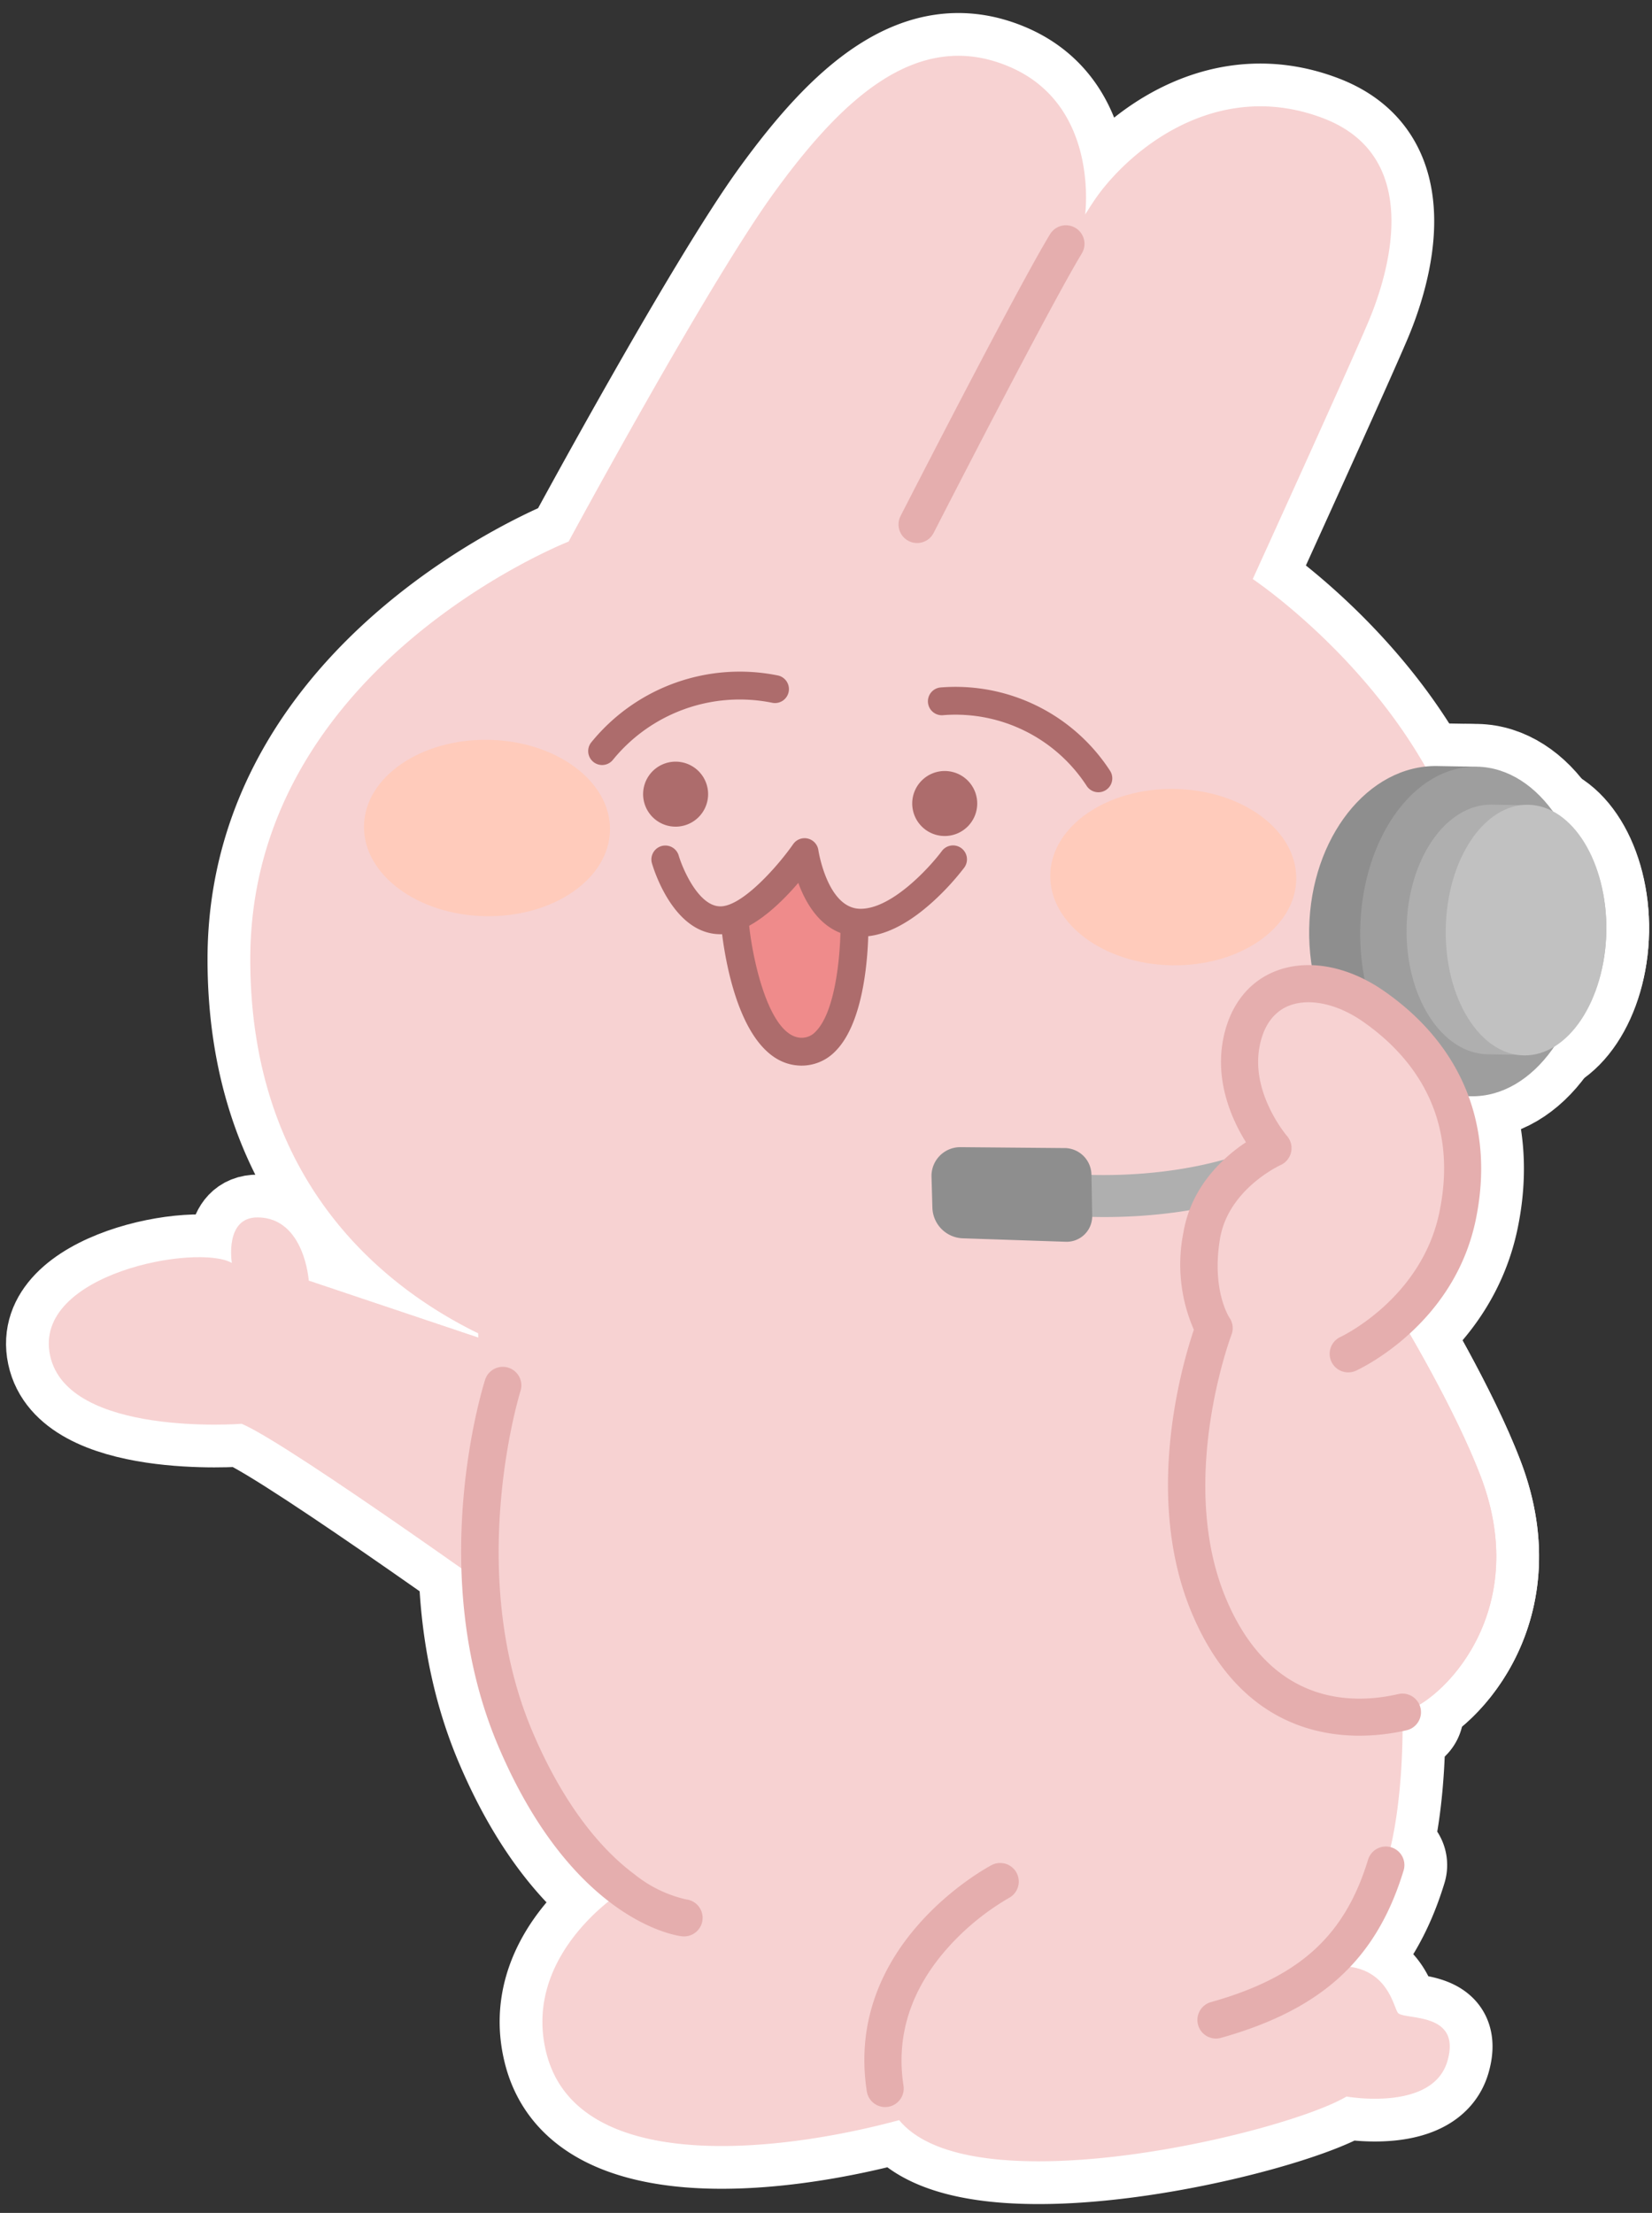 <svg xmlns="http://www.w3.org/2000/svg" xmlns:xlink="http://www.w3.org/1999/xlink" width="212.486" height="284.634" viewBox="0 0 212.486 284.634">
  <rect x="0" y="0" width="212.486" height="284.634" fill="#333333" stroke="none"/>
  <defs>
    <clipPath id="clip-path">
      <rect id="長方形_796" data-name="長方形 796" width="120.011" height="27.465" fill="none" stroke="#fff" stroke-linecap="round" stroke-linejoin="round" stroke-width="11"/>
    </clipPath>
    <clipPath id="clip-path-2">
      <rect id="長方形_798" data-name="長方形 798" width="120.011" height="27.465" fill="none"/>
    </clipPath>
  </defs>
  <g id="グループ_3574" data-name="グループ 3574" transform="translate(5.657 5.621)">
    <g id="グループ_3047" data-name="グループ 3047" transform="translate(0 0)">
      <path id="パス_3600" data-name="パス 3600" d="M0,0S33.457,23.264,39.78,25.785c0,0,22.383-2.124,24.8,8.366s-18.733,14.742-23.169,12.3c0,0,1.085,5.9-3.261,5.916-6,.02-6.67-8.016-6.67-8.016L8.9,37.205" transform="translate(64.757 203.991) rotate(-179)" fill="#f7d2d2" stroke="#fff" stroke-linecap="round" stroke-linejoin="round" stroke-width="11"/>
      <path id="パス_3601" data-name="パス 3601" d="M129.818,66.564a61.351,61.351,0,0,0-4.051-13.349,51.508,51.508,0,0,0-13.291-18.129l-.441-1.574s12.538-8.359,8.956-20.9C116.648-2.585,91.568.355,75.53,4.992h0C66.03-6.152,25.967,4.15,18.051,9.032c0,0-11.1-1.791-12.892,4.777S11,18.92,11.66,19.947s1.611,6.4,8.426,5.8l.931.22a27.125,27.125,0,0,0-7.5,12.916c-2.388,8.359-1.791,19.7-1.791,19.7C6.95,59.783-4.839,71.509,2.173,89.04,5.756,98,12.92,109.34,12.92,109.34l.225-.163a24.881,24.881,0,0,0-7.39,13.3,25.937,25.937,0,0,0,1.284,15.187c-4.406,4.848-3.278,13.317-3.373,14.965-1.792,31.048,29.853,51.348,29.853,51.348s-11.941,27.465-14.33,33.436-6.866,21.2,6.269,25.973,23.883-3.582,28.659-10.15c.471-.647,1.071-1.589,1.768-2.753-.167,1.834-.889,14.45,10.174,18.874C78,274.133,87.554,264.58,95.913,252.638s25.674-45.377,25.674-45.377,40.6-16.718,40-54.334c-.438-27.585-16.609-41.361-30.147-47.69" transform="translate(185.43 273.391) rotate(-179)" fill="#f7d2d2" stroke="#fff" stroke-linecap="round" stroke-linejoin="round" stroke-width="11"/>
      <path id="パス_3602" data-name="パス 3602" d="M45.059,0A52.851,52.851,0,0,1,50.7.264L50.085,5.6C49.871,5.578,28.471,3.3,15.46,14.594c-6.408,5.564-9.8,13.618-10.089,23.939L0,38.384c.33-11.9,4.354-21.275,11.96-27.868C22.489,1.391,37.12,0,45.059,0" transform="translate(180.282 151.698) rotate(-179)" fill="#afafaf" stroke="#fff" stroke-linecap="round" stroke-linejoin="round" stroke-width="11"/>
      <path id="パス_3603" data-name="パス 3603" d="M3.743,12.046l13.389-.116a3.7,3.7,0,0,0,3.62-3.874L20.57,4.083A4.057,4.057,0,0,0,16.576.213L3.338,0A3.291,3.291,0,0,0,0,3.409l.19,5.285a3.478,3.478,0,0,0,3.551,3.353" transform="translate(134.766 154.159) rotate(-179)" fill="#8e8e8e" stroke="#fff" stroke-linecap="round" stroke-linejoin="round" stroke-width="11"/>
      <path id="パス_3604" data-name="パス 3604" d="M16.121,42.392H19.7c8.9,0,16.121-9.49,16.121-21.2S28.607,0,19.7,0H16.121C7.218,0,0,9.49,0,21.2s7.218,21.2,16.121,21.2" transform="translate(198.18 135.641) rotate(-179)" fill="#8e8e8e" stroke="#fff" stroke-linecap="round" stroke-linejoin="round" stroke-width="11"/>
      <path id="パス_3605" data-name="パス 3605" d="M0,21.2C0,9.49,6.549,0,14.628,0S29.257,9.49,29.257,21.2s-6.549,21.2-14.629,21.2S0,32.9,0,21.2" transform="translate(198.18 135.641) rotate(-179)" fill="#9e9e9e" stroke="#fff" stroke-linecap="round" stroke-linejoin="round" stroke-width="11"/>
      <path id="パス_3606" data-name="パス 3606" d="M10.705,32.116c.09,0,.178-.007.268-.01v.01H14.72v-.01c.089,0,.178.01.268.01,5.912,0,10.705-7.19,10.705-16.058S20.9,0,14.988,0c-.09,0-.179.007-.268.01V0H10.973V.01c-.089,0-.178-.01-.268-.01C4.793,0,0,7.189,0,16.058S4.793,32.116,10.705,32.116" transform="translate(200.673 130.247) rotate(-179)" fill="#afafaf" stroke="#fff" stroke-linecap="round" stroke-linejoin="round" stroke-width="11"/>
      <path id="パス_3607" data-name="パス 3607" d="M0,16.121C0,7.218,4.624,0,10.327,0S20.655,7.218,20.655,16.121,16.031,32.242,10.327,32.242,0,25.024,0,16.121" transform="translate(200.671 130.31) rotate(-179)" fill="#c1c1c1" stroke="#fff" stroke-linecap="round" stroke-linejoin="round" stroke-width="11"/>
      <path id="パス_3608" data-name="パス 3608" d="M.012,16.718S-.585,0,6.58,0s8.843,16.718,8.843,16.718L11.357,20.3,7.177,25.077,4.789,20.3Z" transform="translate(103.963 129.768) rotate(-179)" fill="#ef8b8b" stroke="#fff" stroke-linecap="round" stroke-linejoin="round" stroke-width="11"/>
      <path id="パス_3609" data-name="パス 3609" d="M20.9,0a2.389,2.389,0,0,1,2.143,3.439c-.587,1.2-14.416,29.417-18.591,36.574A2.388,2.388,0,1,1,.326,37.607C4.414,30.6,18.61,1.63,18.753,1.338A2.389,2.389,0,0,1,20.9,0" transform="translate(133.157 64.59) rotate(-179)" fill="#e5aeae" stroke="#fff" stroke-linecap="round" stroke-linejoin="round" stroke-width="11"/>
      <path id="パス_3610" data-name="パス 3610" d="M2.4,0c.076,0,.153,0,.23.011C3.2.065,16.671,1.6,26.676,24.107c9.8,22.05,2.8,46.024,2.493,47.034a2.388,2.388,0,0,1-4.575-1.371c.069-.23,6.783-23.324-2.283-43.723C17.7,15.676,12.436,10.434,8.829,7.863a16.326,16.326,0,0,0-6.68-3.1A2.387,2.387,0,0,1,2.4,0" transform="translate(84.663 243.49) rotate(-179)" fill="#e5aeae" stroke="#fff" stroke-linecap="round" stroke-linejoin="round" stroke-width="11"/>
      <path id="パス_3611" data-name="パス 3611" d="M23.884,0a2.388,2.388,0,0,1,.685,4.676c-11.3,3.392-17.064,8.8-19.884,18.669A2.388,2.388,0,0,1,.092,22.034C3.378,10.534,10.288,3.974,23.2.1a2.383,2.383,0,0,1,.687-.1" transform="translate(174.586 257.003) rotate(-179)" fill="#e5aeae" stroke="#fff" stroke-linecap="round" stroke-linejoin="round" stroke-width="11"/>
      <path id="パス_3612" data-name="パス 3612" d="M16.721,0a2.389,2.389,0,0,1,2.35,1.983C22.309,20.758,4.31,30.924,3.542,31.349a2.388,2.388,0,0,1-2.311-4.181A32.3,32.3,0,0,0,8.965,20.64c4.686-5.447,6.5-11.451,5.4-17.846A2.388,2.388,0,0,1,16.312.035,2.419,2.419,0,0,1,16.721,0" transform="translate(124.868 265.69) rotate(-179)" fill="#e5aeae" stroke="#fff" stroke-linecap="round" stroke-linejoin="round" stroke-width="11"/>
      <path id="パス_3613" data-name="パス 3613" d="M1.79,0a1.789,1.789,0,0,1,1.48.78A20.119,20.119,0,0,0,21.844,9.571a1.791,1.791,0,0,1,.5,3.547A23.706,23.706,0,0,1,.313,2.8,1.791,1.791,0,0,1,1.79,0" transform="translate(137.379 96.314) rotate(-179)" fill="#ad6c6c" stroke="#fff" stroke-linecap="round" stroke-linejoin="round" stroke-width="11"/>
      <path id="パス_3614" data-name="パス 3614" d="M23.884,0a1.791,1.791,0,0,1,1.4,2.9,24.6,24.6,0,0,1-23.894,9A1.791,1.791,0,0,1,2.184,8.4,21.021,21.021,0,0,0,22.477.681,1.787,1.787,0,0,1,23.884,0" transform="translate(95.633 93.195) rotate(-179)" fill="#ad6c6c" stroke="#fff" stroke-linecap="round" stroke-linejoin="round" stroke-width="11"/>
      <path id="パス_3615" data-name="パス 3615" d="M13.637,0c2.188,0,5.257.953,7.447,5.491.209.434.394.867.556,1.287C24.027,3.888,27.93,0,31.645,0c5.928,0,8.593,8.1,8.877,9.026A1.792,1.792,0,0,1,37.1,10.083c-.524-1.686-2.652-6.5-5.453-6.5-2.885,0-7.482,5.5-9.257,8.159a1.791,1.791,0,0,1-3.26-.719c-.012-.072-1.295-7.439-5.491-7.439-4.048,0-8.872,5.493-10.389,7.61A1.791,1.791,0,0,1,.334,9.109,33.413,33.413,0,0,1,4.285,4.665C7.584,1.569,10.73,0,13.637,0" transform="translate(118.54 115.094) rotate(-179)" fill="#ad6c6c" stroke="#fff" stroke-linecap="round" stroke-linejoin="round" stroke-width="11"/>
      <path id="パス_3616" data-name="パス 3616" d="M8.377,0C16.915,0,18.814,16.454,19,18.33a1.791,1.791,0,0,1-3.564.359c-.5-4.929-2.882-15.106-7.062-15.106a2.42,2.42,0,0,0-1.823.828C3.827,7.235,3.5,15.5,3.6,18.446a1.791,1.791,0,0,1-3.58.127C-.026,17.334-.29,6.344,3.975,1.924A6.017,6.017,0,0,1,8.377,0" transform="translate(105.729 131.59) rotate(-179)" fill="#ad6c6c" stroke="#fff" stroke-linecap="round" stroke-linejoin="round" stroke-width="11"/>
      <path id="パス_3617" data-name="パス 3617" d="M0,4.18A4.18,4.18,0,1,1,4.18,8.359,4.18,4.18,0,0,1,0,4.18" transform="translate(85.349 100.779) rotate(-179)" fill="#ad6c6c" stroke="#fff" stroke-linecap="round" stroke-linejoin="round" stroke-width="11"/>
      <path id="パス_3618" data-name="パス 3618" d="M0,4.179a4.18,4.18,0,1,1,4.179,4.18A4.18,4.18,0,0,1,0,4.179" transform="translate(119.963 101.981) rotate(-179)" fill="#ad6c6c" stroke="#fff" stroke-linecap="round" stroke-linejoin="round" stroke-width="11"/>
      <path id="パス_3619" data-name="パス 3619" d="M19.515,46.695S8.144,52.086,5.755,64.625,8.831,85.981,17.1,91.493c7.165,4.777,15.577,3.44,16.892-5.374,1.068-7.158-4.354-13.136-4.354-13.136S37.4,69.4,38.594,61.64,36.8,49.7,36.8,49.7s7.165-19.7,0-35.824S16.5-.456,11.726.738-4.839,13.658,2.173,31.189c3.582,8.956,10.747,20.3,10.747,20.3" transform="translate(186.44 215.549) rotate(-179)" fill="#f7d2d2" stroke="#fff" stroke-linecap="round" stroke-linejoin="round" stroke-width="11"/>
      <path id="パス_3620" data-name="パス 3620" d="M14.828,0c6.757,0,15.758,2.726,21.343,15.293,6.588,14.823,1.843,32.1.42,36.549a20.919,20.919,0,0,1,1.55,12.55c-.92,5.982-5.075,9.776-7.827,11.678,1.731,2.669,4.031,7.393,3.226,12.79-.653,4.378-2.925,7.637-6.4,9.176-4.111,1.824-9.413,1.012-14.183-2.167C2.691,89.023-1.7,78.617.595,66.567c2.586-13.574,14.573-19.4,15.082-19.641a2.388,2.388,0,0,1,2.051,4.313c-.155.076-10.324,5.11-12.441,16.222C2.835,80.334,9.547,87.853,15.61,91.895c3.351,2.234,7.028,2.915,9.6,1.775,1.951-.865,3.2-2.772,3.608-5.515C29.7,82.241,25.1,77.024,25.05,76.972a2.393,2.393,0,0,1,.773-3.767c.058-.028,6.618-3.181,7.6-9.539,1.012-6.581-1.292-10.067-1.39-10.213a2.338,2.338,0,0,1-.285-2.182c.067-.187,6.739-19.015.062-34.038C25.762,3.632,15.231,4.009,9.491,5.444A2.388,2.388,0,1,1,8.333.81a27.133,27.133,0,0,1,6.5-.81" transform="translate(183.583 217.888) rotate(-179)" fill="#e5aeae" stroke="#fff" stroke-linecap="round" stroke-linejoin="round" stroke-width="11"/>
      <g id="グループ_3046" data-name="グループ 3046" transform="translate(160.873 118.818) rotate(-179)" style="mix-blend-mode: multiply;isolation: isolate">
        <g id="グループ_3045" data-name="グループ 3045" transform="translate(0 0)">
          <g id="グループ_3044" data-name="グループ 3044" clip-path="url(#clip-path)">
            <path id="パス_3621" data-name="パス 3621" d="M0,11.345C0,5.079,7.084,0,15.822,0S31.645,5.079,31.645,11.345,24.561,22.689,15.822,22.689,0,17.61,0,11.345" transform="translate(0 0)" fill="#ffcbbb" stroke="#fff" stroke-linecap="round" stroke-linejoin="round" stroke-width="11"/>
            <path id="パス_3622" data-name="パス 3622" d="M0,11.345C0,5.079,7.084,0,15.822,0S31.645,5.079,31.645,11.345,24.561,22.689,15.822,22.689,0,17.61,0,11.345" transform="translate(88.366 4.776)" fill="#ffcbbb" stroke="#fff" stroke-linecap="round" stroke-linejoin="round" stroke-width="11"/>
          </g>
        </g>
      </g>
    </g>
    <g id="グループ_3059" data-name="グループ 3059" transform="translate(0 0)">
      <path id="パス_3711" data-name="パス 3711" d="M0,0S33.457,23.264,39.78,25.785c0,0,22.383-2.124,24.8,8.366s-18.733,14.742-23.169,12.3c0,0,1.085,5.9-3.261,5.916-6,.02-6.67-8.016-6.67-8.016L8.9,37.205" transform="translate(64.757 203.991) rotate(-179)" fill="#f7d2d2"/>
      <path id="パス_3712" data-name="パス 3712" d="M129.818,66.564a61.351,61.351,0,0,0-4.051-13.349,51.508,51.508,0,0,0-13.291-18.129l-.441-1.574s12.538-8.359,8.956-20.9C116.648-2.585,91.568.355,75.53,4.992h0C66.03-6.152,25.967,4.15,18.051,9.032c0,0-11.1-1.791-12.892,4.777S11,18.92,11.66,19.947s1.611,6.4,8.426,5.8l.931.22a27.125,27.125,0,0,0-7.5,12.916c-2.388,8.359-1.791,19.7-1.791,19.7C6.95,59.783-4.839,71.509,2.173,89.04,5.756,98,12.92,109.34,12.92,109.34l.225-.163a24.881,24.881,0,0,0-7.39,13.3,25.937,25.937,0,0,0,1.284,15.187c-4.406,4.848-3.278,13.317-3.373,14.965-1.792,31.048,29.853,51.348,29.853,51.348s-11.941,27.465-14.33,33.436-6.866,21.2,6.269,25.973,23.883-3.582,28.659-10.15c.471-.647,1.071-1.589,1.768-2.753-.167,1.834-.889,14.45,10.174,18.874C78,274.133,87.554,264.58,95.913,252.638s25.674-45.377,25.674-45.377,40.6-16.718,40-54.334c-.438-27.585-16.609-41.361-30.147-47.69" transform="translate(185.43 273.391) rotate(-179)" fill="#f7d2d2"/>
      <path id="パス_3713" data-name="パス 3713" d="M45.059,0A52.851,52.851,0,0,1,50.7.264L50.085,5.6C49.871,5.578,28.471,3.3,15.46,14.594c-6.408,5.564-9.8,13.618-10.089,23.939L0,38.384c.33-11.9,4.354-21.275,11.96-27.868C22.489,1.391,37.12,0,45.059,0" transform="translate(180.282 151.698) rotate(-179)" fill="#afafaf"/>
      <path id="パス_3714" data-name="パス 3714" d="M3.743,12.046l13.389-.116a3.7,3.7,0,0,0,3.62-3.874L20.57,4.083A4.057,4.057,0,0,0,16.576.213L3.338,0A3.291,3.291,0,0,0,0,3.409l.19,5.285a3.478,3.478,0,0,0,3.551,3.353" transform="translate(134.766 154.159) rotate(-179)" fill="#8e8e8e"/>
      <path id="パス_3715" data-name="パス 3715" d="M16.121,42.392H19.7c8.9,0,16.121-9.49,16.121-21.2S28.607,0,19.7,0H16.121C7.218,0,0,9.49,0,21.2s7.218,21.2,16.121,21.2" transform="translate(198.18 135.641) rotate(-179)" fill="#8e8e8e"/>
      <path id="パス_3716" data-name="パス 3716" d="M0,21.2C0,9.49,6.549,0,14.628,0S29.257,9.49,29.257,21.2s-6.549,21.2-14.629,21.2S0,32.9,0,21.2" transform="translate(198.18 135.641) rotate(-179)" fill="#9e9e9e"/>
      <path id="パス_3717" data-name="パス 3717" d="M10.705,32.116c.09,0,.178-.007.268-.01v.01H14.72v-.01c.089,0,.178.01.268.01,5.912,0,10.705-7.19,10.705-16.058S20.9,0,14.988,0c-.09,0-.179.007-.268.01V0H10.973V.01c-.089,0-.178-.01-.268-.01C4.793,0,0,7.189,0,16.058S4.793,32.116,10.705,32.116" transform="translate(200.673 130.247) rotate(-179)" fill="#afafaf"/>
      <path id="パス_3718" data-name="パス 3718" d="M0,16.121C0,7.218,4.624,0,10.327,0S20.655,7.218,20.655,16.121,16.031,32.242,10.327,32.242,0,25.024,0,16.121" transform="translate(200.671 130.31) rotate(-179)" fill="#c1c1c1"/>
      <path id="パス_3719" data-name="パス 3719" d="M.012,16.718S-.585,0,6.58,0s8.843,16.718,8.843,16.718L11.357,20.3,7.177,25.077,4.789,20.3Z" transform="translate(103.963 129.768) rotate(-179)" fill="#ef8b8b"/>
      <path id="パス_3720" data-name="パス 3720" d="M20.9,0a2.389,2.389,0,0,1,2.143,3.439c-.587,1.2-14.416,29.417-18.591,36.574A2.388,2.388,0,1,1,.326,37.607C4.414,30.6,18.61,1.63,18.753,1.338A2.389,2.389,0,0,1,20.9,0" transform="translate(133.157 64.59) rotate(-179)" fill="#e5aeae"/>
      <path id="パス_3721" data-name="パス 3721" d="M2.4,0c.076,0,.153,0,.23.011C3.2.065,16.671,1.6,26.676,24.107c9.8,22.05,2.8,46.024,2.493,47.034a2.388,2.388,0,0,1-4.575-1.371c.069-.23,6.783-23.324-2.283-43.723C17.7,15.676,12.436,10.434,8.829,7.863a16.326,16.326,0,0,0-6.68-3.1A2.387,2.387,0,0,1,2.4,0" transform="translate(84.663 243.49) rotate(-179)" fill="#e5aeae"/>
      <path id="パス_3722" data-name="パス 3722" d="M23.884,0a2.388,2.388,0,0,1,.685,4.676c-11.3,3.392-17.064,8.8-19.884,18.669A2.388,2.388,0,0,1,.092,22.034C3.378,10.534,10.288,3.974,23.2.1a2.383,2.383,0,0,1,.687-.1" transform="translate(174.586 257.003) rotate(-179)" fill="#e5aeae"/>
      <path id="パス_3723" data-name="パス 3723" d="M16.721,0a2.389,2.389,0,0,1,2.35,1.983C22.309,20.758,4.31,30.924,3.542,31.349a2.388,2.388,0,0,1-2.311-4.181A32.3,32.3,0,0,0,8.965,20.64c4.686-5.447,6.5-11.451,5.4-17.846A2.388,2.388,0,0,1,16.312.035,2.419,2.419,0,0,1,16.721,0" transform="translate(124.868 265.69) rotate(-179)" fill="#e5aeae"/>
      <path id="パス_3724" data-name="パス 3724" d="M1.79,0a1.789,1.789,0,0,1,1.48.78A20.119,20.119,0,0,0,21.844,9.571a1.791,1.791,0,0,1,.5,3.547A23.706,23.706,0,0,1,.313,2.8,1.791,1.791,0,0,1,1.79,0" transform="translate(137.379 96.314) rotate(-179)" fill="#ad6c6c"/>
      <path id="パス_3725" data-name="パス 3725" d="M23.884,0a1.791,1.791,0,0,1,1.4,2.9,24.6,24.6,0,0,1-23.894,9A1.791,1.791,0,0,1,2.184,8.4,21.021,21.021,0,0,0,22.477.681,1.787,1.787,0,0,1,23.884,0" transform="translate(95.633 93.195) rotate(-179)" fill="#ad6c6c"/>
      <path id="パス_3726" data-name="パス 3726" d="M13.637,0c2.188,0,5.257.953,7.447,5.491.209.434.394.867.556,1.287C24.027,3.888,27.93,0,31.645,0c5.928,0,8.593,8.1,8.877,9.026A1.792,1.792,0,0,1,37.1,10.083c-.524-1.686-2.652-6.5-5.453-6.5-2.885,0-7.482,5.5-9.257,8.159a1.791,1.791,0,0,1-3.26-.719c-.012-.072-1.295-7.439-5.491-7.439-4.048,0-8.872,5.493-10.389,7.61A1.791,1.791,0,0,1,.334,9.109,33.413,33.413,0,0,1,4.285,4.665C7.584,1.569,10.73,0,13.637,0" transform="translate(118.54 115.094) rotate(-179)" fill="#ad6c6c"/>
      <path id="パス_3727" data-name="パス 3727" d="M8.377,0C16.915,0,18.814,16.454,19,18.33a1.791,1.791,0,0,1-3.564.359c-.5-4.929-2.882-15.106-7.062-15.106a2.42,2.42,0,0,0-1.823.828C3.827,7.235,3.5,15.5,3.6,18.446a1.791,1.791,0,0,1-3.58.127C-.026,17.334-.29,6.344,3.975,1.924A6.017,6.017,0,0,1,8.377,0" transform="translate(105.729 131.59) rotate(-179)" fill="#ad6c6c"/>
      <path id="パス_3728" data-name="パス 3728" d="M0,4.18A4.18,4.18,0,1,1,4.18,8.359,4.18,4.18,0,0,1,0,4.18" transform="translate(85.349 100.779) rotate(-179)" fill="#ad6c6c"/>
      <path id="パス_3729" data-name="パス 3729" d="M0,4.179a4.18,4.18,0,1,1,4.179,4.18A4.18,4.18,0,0,1,0,4.179" transform="translate(119.963 101.981) rotate(-179)" fill="#ad6c6c"/>
      <path id="パス_3730" data-name="パス 3730" d="M19.515,46.695S8.144,52.086,5.755,64.625,8.831,85.981,17.1,91.493c7.165,4.777,15.577,3.44,16.892-5.374,1.068-7.158-4.354-13.136-4.354-13.136S37.4,69.4,38.594,61.64,36.8,49.7,36.8,49.7s7.165-19.7,0-35.824S16.5-.456,11.726.738-4.839,13.658,2.173,31.189c3.582,8.956,10.747,20.3,10.747,20.3" transform="translate(186.44 215.549) rotate(-179)" fill="#f7d2d2"/>
      <path id="パス_3731" data-name="パス 3731" d="M14.828,0c6.757,0,15.758,2.726,21.343,15.293,6.588,14.823,1.843,32.1.42,36.549a20.919,20.919,0,0,1,1.55,12.55c-.92,5.982-5.075,9.776-7.827,11.678,1.731,2.669,4.031,7.393,3.226,12.79-.653,4.378-2.925,7.637-6.4,9.176-4.111,1.824-9.413,1.012-14.183-2.167C2.691,89.023-1.7,78.617.595,66.567c2.586-13.574,14.573-19.4,15.082-19.641a2.388,2.388,0,0,1,2.051,4.313c-.155.076-10.324,5.11-12.441,16.222C2.835,80.334,9.547,87.853,15.61,91.895c3.351,2.234,7.028,2.915,9.6,1.775,1.951-.865,3.2-2.772,3.608-5.515C29.7,82.241,25.1,77.024,25.05,76.972a2.393,2.393,0,0,1,.773-3.767c.058-.028,6.618-3.181,7.6-9.539,1.012-6.581-1.292-10.067-1.39-10.213a2.338,2.338,0,0,1-.285-2.182c.067-.187,6.739-19.015.062-34.038C25.762,3.632,15.231,4.009,9.491,5.444A2.388,2.388,0,1,1,8.333.81a27.133,27.133,0,0,1,6.5-.81" transform="translate(183.583 217.888) rotate(-179)" fill="#e5aeae"/>
      <g id="グループ_3058" data-name="グループ 3058" transform="translate(160.873 118.818) rotate(-179)" style="mix-blend-mode: multiply;isolation: isolate">
        <g id="グループ_3057" data-name="グループ 3057" transform="translate(0 0)">
          <g id="グループ_3056" data-name="グループ 3056" clip-path="url(#clip-path-2)">
            <path id="パス_3732" data-name="パス 3732" d="M0,11.345C0,5.079,7.084,0,15.822,0S31.645,5.079,31.645,11.345,24.561,22.689,15.822,22.689,0,17.61,0,11.345" transform="translate(0 0)" fill="#ffcbbb"/>
            <path id="パス_3733" data-name="パス 3733" d="M0,11.345C0,5.079,7.084,0,15.822,0S31.645,5.079,31.645,11.345,24.561,22.689,15.822,22.689,0,17.61,0,11.345" transform="translate(88.366 4.776)" fill="#ffcbbb"/>
          </g>
        </g>
      </g>
    </g>
  </g>
</svg>
